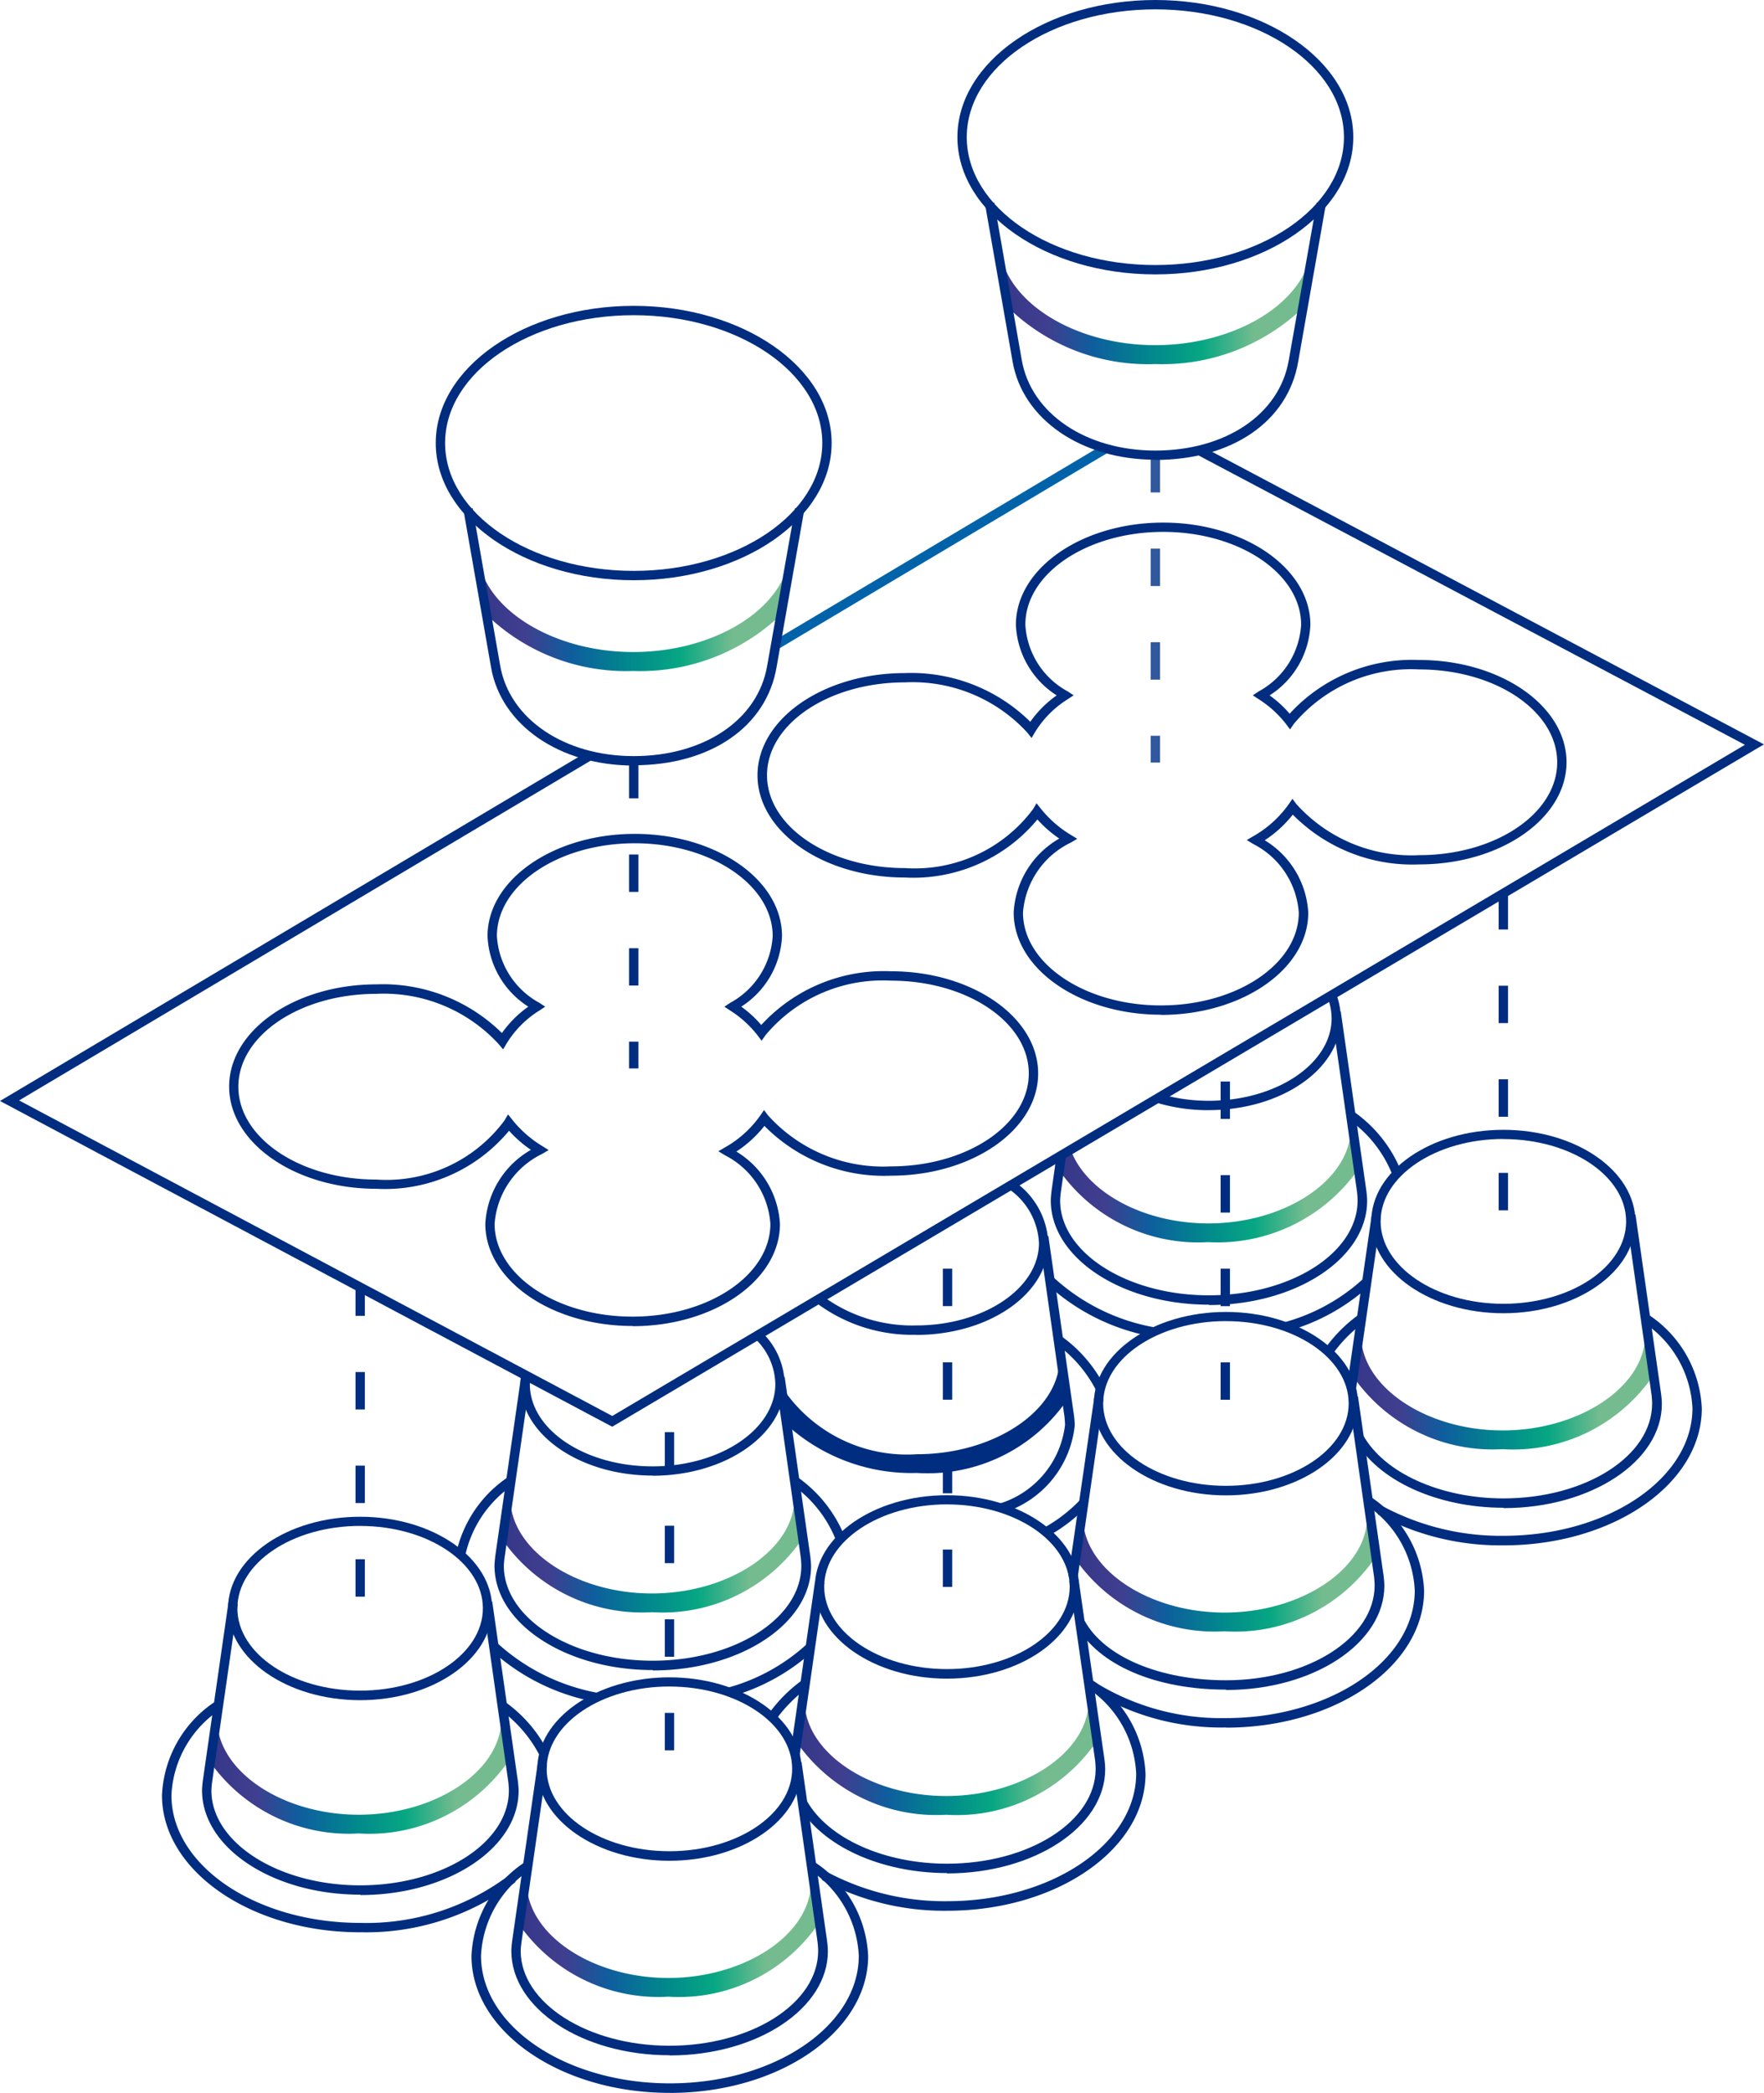 <?xml version="1.0" encoding="UTF-8"?>
<svg xmlns="http://www.w3.org/2000/svg" xmlns:xlink="http://www.w3.org/1999/xlink" width="54.165" height="64.236" viewBox="0 0 54.165 64.236">
  <defs>
    <linearGradient id="linear-gradient" y1="0.499" x2="1.001" y2="0.499" gradientUnits="objectBoundingBox">
      <stop offset="0" stop-color="#363789"></stop>
      <stop offset="0.15" stop-color="#403e8f"></stop>
      <stop offset="0.3" stop-color="#0e5e9e"></stop>
      <stop offset="0.48" stop-color="#01878d"></stop>
      <stop offset="0.65" stop-color="#07a783"></stop>
      <stop offset="0.82" stop-color="#74bc8f"></stop>
    </linearGradient>
    <linearGradient id="linear-gradient-3" x1="-0.001" y1="0.499" x2="1" y2="0.499" xlink:href="#linear-gradient"></linearGradient>
    <linearGradient id="linear-gradient-4" x1="0" y1="0.501" x2="1.001" y2="0.501" xlink:href="#linear-gradient"></linearGradient>
    <linearGradient id="linear-gradient-5" x1="-0.001" y1="0.501" x2="1" y2="0.501" xlink:href="#linear-gradient"></linearGradient>
    <linearGradient id="linear-gradient-7" x1="0" y1="0.499" x2="1" y2="0.499" xlink:href="#linear-gradient"></linearGradient>
    <linearGradient id="linear-gradient-8" x1="0" y1="0.499" x2="1" y2="0.499" xlink:href="#linear-gradient"></linearGradient>
    <linearGradient id="linear-gradient-9" x1="0" y1="0.501" x2="1" y2="0.501" xlink:href="#linear-gradient"></linearGradient>
  </defs>
  <g id="Grupo_1904" data-name="Grupo 1904" transform="translate(23570.082 1779.213)">
    <path id="Trazado_4589" data-name="Trazado 4589" d="M31.462,83.53A5.213,5.213,0,0,1,26.9,81.341l.213-1.321c0,1.591,1.994,2.936,4.349,2.936s4.378-1.344,4.378-2.936l.259,1.229a5.194,5.194,0,0,1-4.642,2.281Z" transform="translate(-23581.527 -1813.261)" fill="url(#linear-gradient)"></path>
    <path id="Trazado_4590" data-name="Trazado 4590" d="M47.192,94.35a5.213,5.213,0,0,1-4.562-2.189l.213-1.321c0,1.591,1.994,2.936,4.349,2.936s4.378-1.344,4.378-2.936l.259,1.229a5.194,5.194,0,0,1-4.642,2.281Z" transform="translate(-23588.221 -1817.864)" fill="url(#linear-gradient)"></path>
    <path id="Trazado_4591" data-name="Trazado 4591" d="M41.286,90.984l-.236-.161A4.491,4.491,0,0,1,42.1,89.76l.172.23a4.375,4.375,0,0,0-.988.994Z" transform="translate(-23587.549 -1817.405)" fill="#002d7f"></path>
    <path id="Trazado_4592" data-name="Trazado 4592" d="M47.769,96.825a7.893,7.893,0,0,1-3.849-.948l.144-.253a7.665,7.665,0,0,0,3.711.908c3.194,0,5.8-1.758,5.8-3.918a3.337,3.337,0,0,0-1.54-2.654l.167-.23a3.633,3.633,0,0,1,1.66,2.89c0,2.321-2.729,4.205-6.084,4.205Z" transform="translate(-23588.77 -1817.392)" fill="#002d7f"></path>
    <path id="Trazado_4593" data-name="Trazado 4593" d="M47.232,93.4c-2.034,0-3.866-.839-4.562-2.091l.253-.138c.649,1.161,2.378,1.942,4.309,1.942,2.522,0,4.567-1.3,4.567-2.913,0-.1-.017-.259-.017-.259l-.793-5.5.287-.04.793,5.51s.023.184.023.3c0,1.764-2.177,3.2-4.855,3.2Z" transform="translate(-23588.238 -1815.124)" fill="#002d7f"></path>
    <path id="Trazado_4594" data-name="Trazado 4594" d="M42.527,89.807l-.287-.04L43,84.47l.287.046Z" transform="translate(-23588.055 -1815.154)" fill="#002d7f"></path>
    <path id="Trazado_4595" data-name="Trazado 4595" d="M47.606,85.51c-2.235,0-4.056-1.264-4.056-2.815s1.821-2.815,4.056-2.815,4.056,1.264,4.056,2.815S49.841,85.51,47.606,85.51Zm0-5.349c-2.074,0-3.769,1.138-3.769,2.528s1.689,2.528,3.769,2.528,3.769-1.138,3.769-2.528S49.686,80.162,47.606,80.162Z" transform="translate(-23588.611 -1813.201)" fill="#002d7f"></path>
    <path id="Trazado_4596" data-name="Trazado 4596" d="M32.342,104.07a5.213,5.213,0,0,1-4.562-2.189l.213-1.321c0,1.591,1.994,2.936,4.349,2.936s4.378-1.344,4.378-2.936l.259,1.229a5.194,5.194,0,0,1-4.642,2.281Z" transform="translate(-23581.902 -1822)" fill="url(#linear-gradient-3)"></path>
    <path id="Trazado_4597" data-name="Trazado 4597" d="M31.284,106.555c-3.355,0-6.084-1.89-6.084-4.205a3.631,3.631,0,0,1,1.643-2.878l.172.23a3.343,3.343,0,0,0-1.522,2.643c0,2.16,2.6,3.918,5.8,3.918s5.8-1.758,5.8-3.918a3.337,3.337,0,0,0-1.54-2.654l.167-.23a3.633,3.633,0,0,1,1.66,2.89c0,2.321-2.729,4.205-6.084,4.205Z" transform="translate(-23580.805 -1821.532)" fill="#002d7f"></path>
    <path id="Trazado_4598" data-name="Trazado 4598" d="M32.185,103.128c-2.677,0-4.855-1.436-4.855-3.2,0-.1.023-.293.023-.293l.787-5.469.287.04L27.64,99.67h0s-.023.167-.023.253c0,1.6,2.051,2.913,4.567,2.913s4.567-1.3,4.567-2.913c0-.1-.017-.259-.017-.259l-.781-5.5.287-.04.787,5.51s.023.184.023.3c0,1.764-2.177,3.2-4.855,3.2Z" transform="translate(-23581.711 -1819.26)" fill="#002d7f"></path>
    <path id="Trazado_4599" data-name="Trazado 4599" d="M32.776,95.24c-2.235,0-4.056-1.264-4.056-2.815s1.821-2.815,4.056-2.815,4.056,1.264,4.056,2.815S35.011,95.24,32.776,95.24Zm0-5.349c-2.074,0-3.769,1.132-3.769,2.528s1.689,2.528,3.769,2.528,3.769-1.138,3.769-2.528S34.856,89.892,32.776,89.892Z" transform="translate(-23582.303 -1817.341)" fill="#002d7f"></path>
    <path id="Trazado_4600" data-name="Trazado 4600" d="M15.792,95.35a5.213,5.213,0,0,1-4.562-2.189l.213-1.321c0,1.591,1.994,2.936,4.349,2.936s4.378-1.344,4.378-2.936l.259,1.229a5.194,5.194,0,0,1-4.642,2.281Z" transform="translate(-23574.859 -1818.29)" fill="url(#linear-gradient-4)"></path>
    <path id="Trazado_4601" data-name="Trazado 4601" d="M14.744,97.984c-3.355,0-6.084-1.89-6.084-4.205A3.631,3.631,0,0,1,10.3,90.9l.172.23a3.344,3.344,0,0,0-1.522,2.648c0,2.16,2.6,3.918,5.8,3.918a7.277,7.277,0,0,0,4.585-1.476l.184.218a7.576,7.576,0,0,1-4.768,1.545Z" transform="translate(-23573.768 -1817.89)" fill="#002d7f"></path>
    <path id="Trazado_4602" data-name="Trazado 4602" d="M27.924,92.573A4,4,0,0,0,26.66,91.12l.167-.23a4.21,4.21,0,0,1,1.35,1.563l-.259.121Z" transform="translate(-23581.426 -1817.886)" fill="#002d7f"></path>
    <path id="Trazado_4603" data-name="Trazado 4603" d="M15.655,94.553c-2.677,0-4.855-1.436-4.855-3.2,0-.1.023-.293.023-.293l.787-5.469.287.04-.787,5.464h0a2.568,2.568,0,0,0-.023.259c0,1.6,2.051,2.913,4.567,2.913s4.567-1.3,4.567-2.913c0-.1-.017-.259-.017-.259l-.781-5.5.287-.04.787,5.51s.023.184.023.3c0,1.764-2.177,3.2-4.855,3.2Z" transform="translate(-23574.678 -1815.614)" fill="#002d7f"></path>
    <path id="Trazado_4604" data-name="Trazado 4604" d="M16.246,86.66c-2.235,0-4.056-1.264-4.056-2.815s1.821-2.815,4.056-2.815S20.3,82.294,20.3,83.845,18.481,86.66,16.246,86.66Zm0-5.349c-2.074,0-3.769,1.132-3.769,2.528s1.689,2.528,3.769,2.528,3.769-1.138,3.769-2.528S18.326,81.312,16.246,81.312Z" transform="translate(-23575.27 -1813.69)" fill="#002d7f"></path>
    <path id="Trazado_4605" data-name="Trazado 4605" d="M24.652,81.329l-.282-.046a3.791,3.791,0,0,1,1.6-2.373l.172.23A3.519,3.519,0,0,0,24.652,81.329Z" transform="translate(-23580.451 -1812.788)" fill="#002d7f"></path>
    <path id="Trazado_4606" data-name="Trazado 4606" d="M29.456,89.581a6.5,6.5,0,0,1-3.246-1.614l.2-.207a6.24,6.24,0,0,0,3.1,1.54Z" transform="translate(-23581.234 -1816.554)" fill="#002d7f"></path>
    <path id="Trazado_4607" data-name="Trazado 4607" d="M38.99,89.44l-.08-.276a5.893,5.893,0,0,0,2.43-1.344l.2.207A6.272,6.272,0,0,1,38.99,89.44Z" transform="translate(-23586.639 -1816.579)" fill="#002d7f"></path>
    <path id="Trazado_4608" data-name="Trazado 4608" d="M43.669,80.855A3.77,3.77,0,0,0,42.29,79.12l.172-.23a4.11,4.11,0,0,1,1.482,1.873l-.27.1Z" transform="translate(-23588.076 -1812.78)" fill="#002d7f"></path>
    <path id="Trazado_4609" data-name="Trazado 4609" d="M31.285,82.553c-2.677,0-4.855-1.436-4.855-3.2,0-.1.023-.293.023-.293l.787-5.469.287.04-.787,5.464h0a2.568,2.568,0,0,0-.023.259c0,1.6,2.051,2.913,4.567,2.913s4.567-1.3,4.567-2.913c0-.1-.017-.259-.017-.259l-.781-5.5.287-.04.787,5.51s.023.184.023.3c0,1.764-2.177,3.2-4.855,3.2Z" transform="translate(-23581.328 -1810.508)" fill="#002d7f"></path>
    <path id="Trazado_4610" data-name="Trazado 4610" d="M31.876,75.567c-2.235,0-4.056-1.264-4.056-2.815a2.222,2.222,0,0,1,.017-.276l.287.04a1.7,1.7,0,0,0-.017.241c0,1.4,1.689,2.528,3.769,2.528s3.769-1.138,3.769-2.528a1.972,1.972,0,0,0-.632-1.4l.207-.2a2.267,2.267,0,0,1,.712,1.6c0,1.551-1.821,2.815-4.056,2.815Z" transform="translate(-23581.92 -1809.491)" fill="#002d7f"></path>
    <path id="Trazado_4611" data-name="Trazado 4611" d="M76.932,74.82a5.213,5.213,0,0,1-4.562-2.189l.213-1.321c0,1.591,1.994,2.936,4.349,2.936s4.378-1.344,4.378-2.936l.259,1.229a5.194,5.194,0,0,1-4.642,2.281Z" transform="translate(-23600.875 -1809.555)" fill="url(#linear-gradient-5)"></path>
    <path id="Trazado_4612" data-name="Trazado 4612" d="M71.026,71.464,70.79,71.3a4.491,4.491,0,0,1,1.051-1.063l.172.23a4.231,4.231,0,0,0-.982.994Z" transform="translate(-23600.203 -1809.099)" fill="#002d7f"></path>
    <path id="Trazado_4613" data-name="Trazado 4613" d="M77.5,77.305a7.893,7.893,0,0,1-3.849-.948l.144-.253a7.665,7.665,0,0,0,3.711.908c3.2,0,5.8-1.758,5.8-3.918a3.337,3.337,0,0,0-1.54-2.654l.167-.23a3.633,3.633,0,0,1,1.66,2.89c0,2.321-2.729,4.205-6.084,4.205Z" transform="translate(-23601.42 -1809.087)" fill="#002d7f"></path>
    <path id="Trazado_4614" data-name="Trazado 4614" d="M76.972,73.883c-2.034,0-3.866-.839-4.562-2.091l.253-.138c.649,1.161,2.378,1.942,4.309,1.942,2.522,0,4.567-1.3,4.567-2.913,0-.1-.017-.259-.017-.259l-.781-5.5.287-.04.787,5.51s.023.184.023.3c0,1.764-2.177,3.2-4.855,3.2Z" transform="translate(-23600.891 -1806.819)" fill="#002d7f"></path>
    <path id="Trazado_4615" data-name="Trazado 4615" d="M72.262,70.287l-.282-.04.764-5.3.282.04Z" transform="translate(-23600.709 -1806.849)" fill="#002d7f"></path>
    <path id="Trazado_4616" data-name="Trazado 4616" d="M77.346,65.99c-2.235,0-4.056-1.264-4.056-2.815s1.821-2.815,4.056-2.815S81.4,61.624,81.4,63.175,79.581,65.99,77.346,65.99Zm0-5.349c-2.074,0-3.769,1.138-3.769,2.528S75.266,65.7,77.346,65.7s3.769-1.138,3.769-2.528-1.689-2.528-3.769-2.528Z" transform="translate(-23601.266 -1804.896)" fill="#002d7f"></path>
    <path id="Trazado_4617" data-name="Trazado 4617" d="M62.072,84.55a5.213,5.213,0,0,1-4.562-2.189l.213-1.321c0,1.591,1.994,2.936,4.349,2.936s4.378-1.344,4.378-2.936l.259,1.229a5.194,5.194,0,0,1-4.642,2.281Z" transform="translate(-23594.553 -1813.695)" fill="url(#linear-gradient)"></path>
    <path id="Trazado_4618" data-name="Trazado 4618" d="M62.35,87.039a7.605,7.605,0,0,1-4.28-1.218l.161-.236a7.34,7.34,0,0,0,4.119,1.166c3.2,0,5.8-1.758,5.8-3.918a3.337,3.337,0,0,0-1.54-2.654l.167-.23a3.633,3.633,0,0,1,1.66,2.89c0,2.321-2.729,4.205-6.084,4.205Z" transform="translate(-23594.791 -1813.231)" fill="#002d7f"></path>
    <path id="Trazado_4619" data-name="Trazado 4619" d="M62.12,83.6c-2.16,0-3.918-.758-4.59-1.976l.253-.138c.609,1.109,2.31,1.827,4.338,1.827,2.522,0,4.567-1.3,4.567-2.913,0-.1-.017-.259-.017-.259l-.781-5.5.287-.04.787,5.51s.023.184.023.3c0,1.764-2.177,3.2-4.855,3.2Z" transform="translate(-23594.561 -1810.954)" fill="#002d7f"></path>
    <path id="Trazado_4620" data-name="Trazado 4620" d="M57.387,80.184l-.287-.04.793-5.464.282.04Z" transform="translate(-23594.377 -1810.989)" fill="#002d7f"></path>
    <path id="Trazado_4621" data-name="Trazado 4621" d="M62.516,75.72c-2.235,0-4.056-1.264-4.056-2.815s1.821-2.815,4.056-2.815,4.056,1.264,4.056,2.815S64.751,75.72,62.516,75.72Zm0-5.349c-2.074,0-3.769,1.132-3.769,2.528s1.689,2.528,3.769,2.528,3.769-1.138,3.769-2.528S64.6,70.372,62.516,70.372Z" transform="translate(-23594.955 -1809.036)" fill="#002d7f"></path>
    <path id="Trazado_4622" data-name="Trazado 4622" d="M50.312,72.58c0,1.591-2.005,2.936-4.378,2.936a4.59,4.59,0,0,1-4.154-2.074l.155,1.172a5.691,5.691,0,0,0,3.993,1.477,5.2,5.2,0,0,0,4.642-2.281Z" transform="translate(-23587.859 -1810.095)" fill="#002d7f"></path>
    <path id="Trazado_4623" data-name="Trazado 4623" d="M55.918,81.24l-.138-.253a4.657,4.657,0,0,0,1.126-.868l.207.2a5.08,5.08,0,0,1-1.195.919Z" transform="translate(-23593.816 -1813.303)" fill="#002d7f"></path>
    <path id="Trazado_4624" data-name="Trazado 4624" d="M57.654,73.043A4,4,0,0,0,56.39,71.59l.172-.23a4.255,4.255,0,0,1,1.35,1.563l-.259.121Z" transform="translate(-23594.076 -1809.576)" fill="#002d7f"></path>
    <path id="Trazado_4625" data-name="Trazado 4625" d="M53.5,74.516l-.115-.264a2.876,2.876,0,0,0,2.034-2.419c0-.1-.017-.259-.017-.259l-.781-5.5.287-.04.787,5.51s.023.184.023.3a3.148,3.148,0,0,1-2.206,2.683Z" transform="translate(-23592.799 -1807.308)" fill="#002d7f"></path>
    <path id="Trazado_4626" data-name="Trazado 4626" d="M46.657,67.821a4.91,4.91,0,0,1-3.137-1.028l.184-.218a4.628,4.628,0,0,0,2.947.959c2.074,0,3.769-1.138,3.769-2.528a2.129,2.129,0,0,0-.936-1.666l.172-.23a2.41,2.41,0,0,1,1.051,1.9c0,1.551-1.821,2.815-4.056,2.815Z" transform="translate(-23588.6 -1806.066)" fill="#002d7f"></path>
    <path id="Trazado_4627" data-name="Trazado 4627" d="M65.575,60.25c0,1.591-2.005,2.936-4.378,2.936-2.017,0-3.757-.982-4.223-2.258l-.264.155-.08.488a5.214,5.214,0,0,0,4.562,2.189,5.277,5.277,0,0,0,4.642-2.281Z" transform="translate(-23594.178 -1804.849)" fill="url(#linear-gradient-7)"></path>
    <path id="Trazado_4628" data-name="Trazado 4628" d="M59.2,70.061a6.481,6.481,0,0,1-3.246-1.614l.2-.207a6.187,6.187,0,0,0,3.1,1.534l-.057.282Z" transform="translate(-23593.889 -1808.248)" fill="#002d7f"></path>
    <path id="Trazado_4629" data-name="Trazado 4629" d="M68.73,69.92l-.08-.276A5.892,5.892,0,0,0,71.08,68.3l.2.207A6.272,6.272,0,0,1,68.73,69.92Z" transform="translate(-23599.291 -1808.274)" fill="#002d7f"></path>
    <path id="Trazado_4630" data-name="Trazado 4630" d="M73.409,61.335A3.77,3.77,0,0,0,72.03,59.6l.172-.23a4.11,4.11,0,0,1,1.482,1.873l-.27.1Z" transform="translate(-23600.73 -1804.474)" fill="#002d7f"></path>
    <path id="Trazado_4631" data-name="Trazado 4631" d="M61.015,63.033c-2.677,0-4.855-1.436-4.855-3.2,0-.1.023-.293.023-.293l.155-1.092.287.04-.155,1.086h0a2.568,2.568,0,0,0-.023.259c0,1.6,2.051,2.913,4.567,2.913s4.567-1.3,4.567-2.913c0-.1-.017-.259-.017-.259l-.787-5.5.287-.04.787,5.51s.023.184.023.3c0,1.764-2.177,3.2-4.855,3.2Z" transform="translate(-23593.977 -1802.202)" fill="#002d7f"></path>
    <path id="Trazado_4632" data-name="Trazado 4632" d="M63.419,56.655a5.5,5.5,0,0,1-1.609-.23l.08-.276a5.37,5.37,0,0,0,1.528.218c2.074,0,3.769-1.138,3.769-2.528a1.76,1.76,0,0,0-.132-.661l.264-.109a2.086,2.086,0,0,1,.149.77c0,1.551-1.821,2.815-4.056,2.815Z" transform="translate(-23596.381 -1801.794)" fill="#002d7f"></path>
    <path id="Trazado_4633" data-name="Trazado 4633" d="M18.8,53.929l-.069-.034L0,43.932l18.034-10.72.149.247L.586,43.915,18.8,53.6,53.579,33,36.746,24.089l.138-.259,17.281,9.158-.218.126Z" transform="translate(-23570.082 -1789.353)" fill="#002d7f"></path>
    <line id="Línea_26" data-name="Línea 26" y1="6.038" x2="10.157" transform="translate(-23546.268 -1765.448)" fill="#fff"></line>
    <rect id="Rectángulo_5300" data-name="Rectángulo 5300" width="11.812" height="0.287" transform="translate(-23546.342 -1759.533) rotate(-30.77)" fill="#0063aa"></rect>
    <path id="Trazado_4634" data-name="Trazado 4634" d="M24.636,59.654c-2.493,0-4.521-1.408-4.521-3.137a2.787,2.787,0,0,1,1.4-2.269,3.73,3.73,0,0,1-.672-.586,4.947,4.947,0,0,1-4.073,1.781c-2.493,0-4.521-1.408-4.521-3.137s2.028-3.137,4.521-3.137a5.205,5.205,0,0,1,3.855,1.494,3.386,3.386,0,0,1,.81-.81,2.7,2.7,0,0,1-1.252-2.166c0-1.729,2.028-3.137,4.521-3.137s4.521,1.408,4.521,3.137a2.7,2.7,0,0,1-1.252,2.166,3.412,3.412,0,0,1,.615.563,5.1,5.1,0,0,1,3.981-1.649c2.493,0,4.521,1.408,4.521,3.137s-2.028,3.137-4.521,3.137a5.159,5.159,0,0,1-3.884-1.528,3.568,3.568,0,0,1-.862.787,2.774,2.774,0,0,1,1.339,2.223c0,1.729-2.028,3.137-4.521,3.137Zm-3.821-6.492.132.167a3.474,3.474,0,0,0,.913.8l.2.126-.207.121A2.6,2.6,0,0,0,20.4,56.517c0,1.568,1.9,2.85,4.234,2.85s4.234-1.275,4.234-2.85a2.557,2.557,0,0,0-1.39-2.1l-.207-.126.207-.121a3.31,3.31,0,0,0,1.08-.977l.115-.167.121.161a4.753,4.753,0,0,0,3.775,1.568c2.333,0,4.234-1.275,4.234-2.85s-1.9-2.85-4.234-2.85a4.689,4.689,0,0,0-3.855,1.678l-.115.167-.121-.161a3.284,3.284,0,0,0-.839-.764l-.184-.121.184-.121a2.5,2.5,0,0,0,1.3-2.045c0-1.568-1.9-2.85-4.234-2.85s-4.234,1.275-4.234,2.85a2.5,2.5,0,0,0,1.3,2.045l.184.121-.184.121a3.085,3.085,0,0,0-1,1.005l-.109.184L20.523,51a4.789,4.789,0,0,0-3.757-1.54c-2.333,0-4.234,1.275-4.234,2.85s1.9,2.85,4.234,2.85a4.516,4.516,0,0,0,3.935-1.81l.109-.184Z" transform="translate(-23575.295 -1798.169)" fill="#002d7f"></path>
    <path id="Trazado_4635" data-name="Trazado 4635" d="M52.876,43.024c-2.493,0-4.521-1.408-4.521-3.137a2.787,2.787,0,0,1,1.4-2.269,3.729,3.729,0,0,1-.672-.586,4.947,4.947,0,0,1-4.073,1.781c-2.493,0-4.521-1.408-4.521-3.137s2.028-3.137,4.521-3.137a5.205,5.205,0,0,1,3.855,1.494,3.386,3.386,0,0,1,.81-.81,2.7,2.7,0,0,1-1.252-2.166c0-1.729,2.028-3.137,4.521-3.137s4.521,1.408,4.521,3.137a2.7,2.7,0,0,1-1.252,2.166,3.412,3.412,0,0,1,.615.563,5.1,5.1,0,0,1,3.981-1.649c2.493,0,4.521,1.408,4.521,3.137s-2.028,3.137-4.521,3.137a5.159,5.159,0,0,1-3.884-1.528,3.568,3.568,0,0,1-.862.787A2.774,2.774,0,0,1,57.4,39.893c0,1.729-2.028,3.137-4.521,3.137Zm-3.821-6.492.132.167a3.474,3.474,0,0,0,.913.8l.207.126-.207.121a2.6,2.6,0,0,0-1.459,2.143c0,1.568,1.9,2.85,4.234,2.85s4.234-1.275,4.234-2.85a2.564,2.564,0,0,0-1.39-2.1l-.207-.126.207-.121a3.375,3.375,0,0,0,1.08-.977l.115-.167.121.161a4.753,4.753,0,0,0,3.775,1.568c2.333,0,4.234-1.275,4.234-2.85s-1.9-2.85-4.234-2.85A4.689,4.689,0,0,0,56.956,34.1l-.115.167-.121-.161a3.284,3.284,0,0,0-.839-.764l-.184-.121.184-.121a2.5,2.5,0,0,0,1.3-2.045c0-1.568-1.9-2.85-4.234-2.85s-4.234,1.275-4.234,2.85a2.489,2.489,0,0,0,1.3,2.045l.184.121-.184.121a3.085,3.085,0,0,0-1,1.005l-.109.184-.132-.167a4.781,4.781,0,0,0-3.757-1.54c-2.333,0-4.234,1.275-4.234,2.85s1.9,2.85,4.234,2.85a4.53,4.53,0,0,0,3.935-1.81l.109-.184Z" transform="translate(-23587.311 -1791.093)" fill="#002d7f"></path>
    <path id="Trazado_4636" data-name="Trazado 4636" d="M61.787,33.749H61.5v-.822h.287Zm0-2.545H61.5V30.055h.287Zm0-2.873H61.5V27.183h.287Zm0-2.873H61.5V24.31h.287Z" transform="translate(-23596.25 -1789.557)" fill="#30589f"></path>
    <path id="Trazado_4637" data-name="Trazado 4637" d="M62.994,13.907l-.034-.138c-.379,1.494-2.4,2.671-4.751,2.671s-4.366-1.195-4.728-2.7l-.04.08.259,1.471a6.156,6.156,0,0,0,4.51,1.729,6.246,6.246,0,0,0,4.539-1.729l.247-1.379Z" transform="translate(-23592.82 -1785.059)" fill="url(#linear-gradient-8)"></path>
    <path id="Trazado_4638" data-name="Trazado 4638" d="M57.248,8.422c-3.349,0-6.078-1.89-6.078-4.211S53.9,0,57.248,0s6.078,1.89,6.078,4.211S60.6,8.422,57.248,8.422Zm0-8.135c-3.194,0-5.791,1.758-5.791,3.924s2.6,3.924,5.791,3.924,5.791-1.758,5.791-3.924S60.443.287,57.248.287Z" transform="translate(-23591.854 -1779.213)" fill="#002d7f"></path>
    <path id="Trazado_4639" data-name="Trazado 4639" d="M57.878,18.714c-2.275,0-4.079-1.241-4.384-3.016l-.845-4.826.282-.052.845,4.832c.282,1.637,1.965,2.781,4.1,2.781s3.815-1.092,4.1-2.781l.856-4.832.282.052-.85,4.832c-.31,1.833-2.028,3.016-4.384,3.016Z" transform="translate(-23592.484 -1783.817)" fill="#002d7f"></path>
    <path id="Trazado_4640" data-name="Trazado 4640" d="M33.907,50.089H33.62v-.822h.287Zm0-2.545H33.62V46.4h.287Zm0-2.873H33.62V43.523h.287Zm0-2.873H33.62V40.65h.287Z" transform="translate(-23584.387 -1796.509)" fill="#002d7f"></path>
    <path id="Trazado_4641" data-name="Trazado 4641" d="M35.1,30.3l-.034-.138c-.379,1.494-2.4,2.671-4.751,2.671s-4.366-1.195-4.728-2.7l-.04.08.259,1.471a6.156,6.156,0,0,0,4.51,1.729,6.246,6.246,0,0,0,4.539-1.729L35.1,30.3Z" transform="translate(-23580.953 -1792.033)" fill="url(#linear-gradient-9)"></path>
    <path id="Trazado_4642" data-name="Trazado 4642" d="M29.368,24.762c-3.349,0-6.078-1.89-6.078-4.211s2.729-4.211,6.078-4.211,6.078,1.89,6.078,4.211-2.729,4.211-6.078,4.211Zm0-8.135c-3.194,0-5.791,1.758-5.791,3.924s2.6,3.924,5.791,3.924,5.791-1.758,5.791-3.924-2.6-3.924-5.791-3.924Z" transform="translate(-23579.992 -1786.166)" fill="#002d7f"></path>
    <path id="Trazado_4643" data-name="Trazado 4643" d="M30,35.045c-2.275,0-4.079-1.241-4.384-3.022L24.77,27.2l.282-.052.845,4.826c.282,1.637,1.965,2.781,4.1,2.781s3.815-1.092,4.1-2.781l.856-4.832.282.052-.85,4.826c-.31,1.833-2.028,3.016-4.384,3.016Z" transform="translate(-23580.621 -1790.761)" fill="#002d7f"></path>
    <path id="Trazado_4644" data-name="Trazado 4644" d="M19.287,78.309H19V77.16h.287Zm0-2.873H19V74.288h.287Zm0-2.873H19V71.415h.287Zm0-2.873H19V68.87h.287Z" transform="translate(-23578.166 -1808.516)" fill="#002d7f"></path>
    <path id="Trazado_4645" data-name="Trazado 4645" d="M35.817,86.277H35.53V85.128h.287Zm0-2.873H35.53V82.255h.287Zm0-2.873H35.53V79.383h.287Zm0-2.873H35.53V76.51h.287Z" transform="translate(-23585.199 -1811.767)" fill="#002d7f"></path>
    <path id="Trazado_4646" data-name="Trazado 4646" d="M50.677,77.547H50.39V76.4h.287Zm0-2.873H50.39V73.525h.287Zm0-2.873H50.39V70.653h.287Zm0-2.873H50.39V67.78h.287Z" transform="translate(-23591.521 -1808.053)" fill="#002d7f"></path>
    <path id="Trazado_4647" data-name="Trazado 4647" d="M65.527,67.547H65.24V66.4h.287Zm0-2.873H65.24V63.525h.287Zm0-2.873H65.24V60.653h.287Zm0-2.873H65.24V57.78h.287Z" transform="translate(-23597.842 -1803.798)" fill="#002d7f"></path>
    <path id="Trazado_4648" data-name="Trazado 4648" d="M80.387,57.427H80.1V56.278h.287Zm0-2.873H80.1V53.405h.287Zm0-2.873H80.1V50.533h.287Zm0-2.873H80.1V47.66h.287Z" transform="translate(-23604.164 -1799.492)" fill="#002d7f"></path>
  </g>
</svg>

